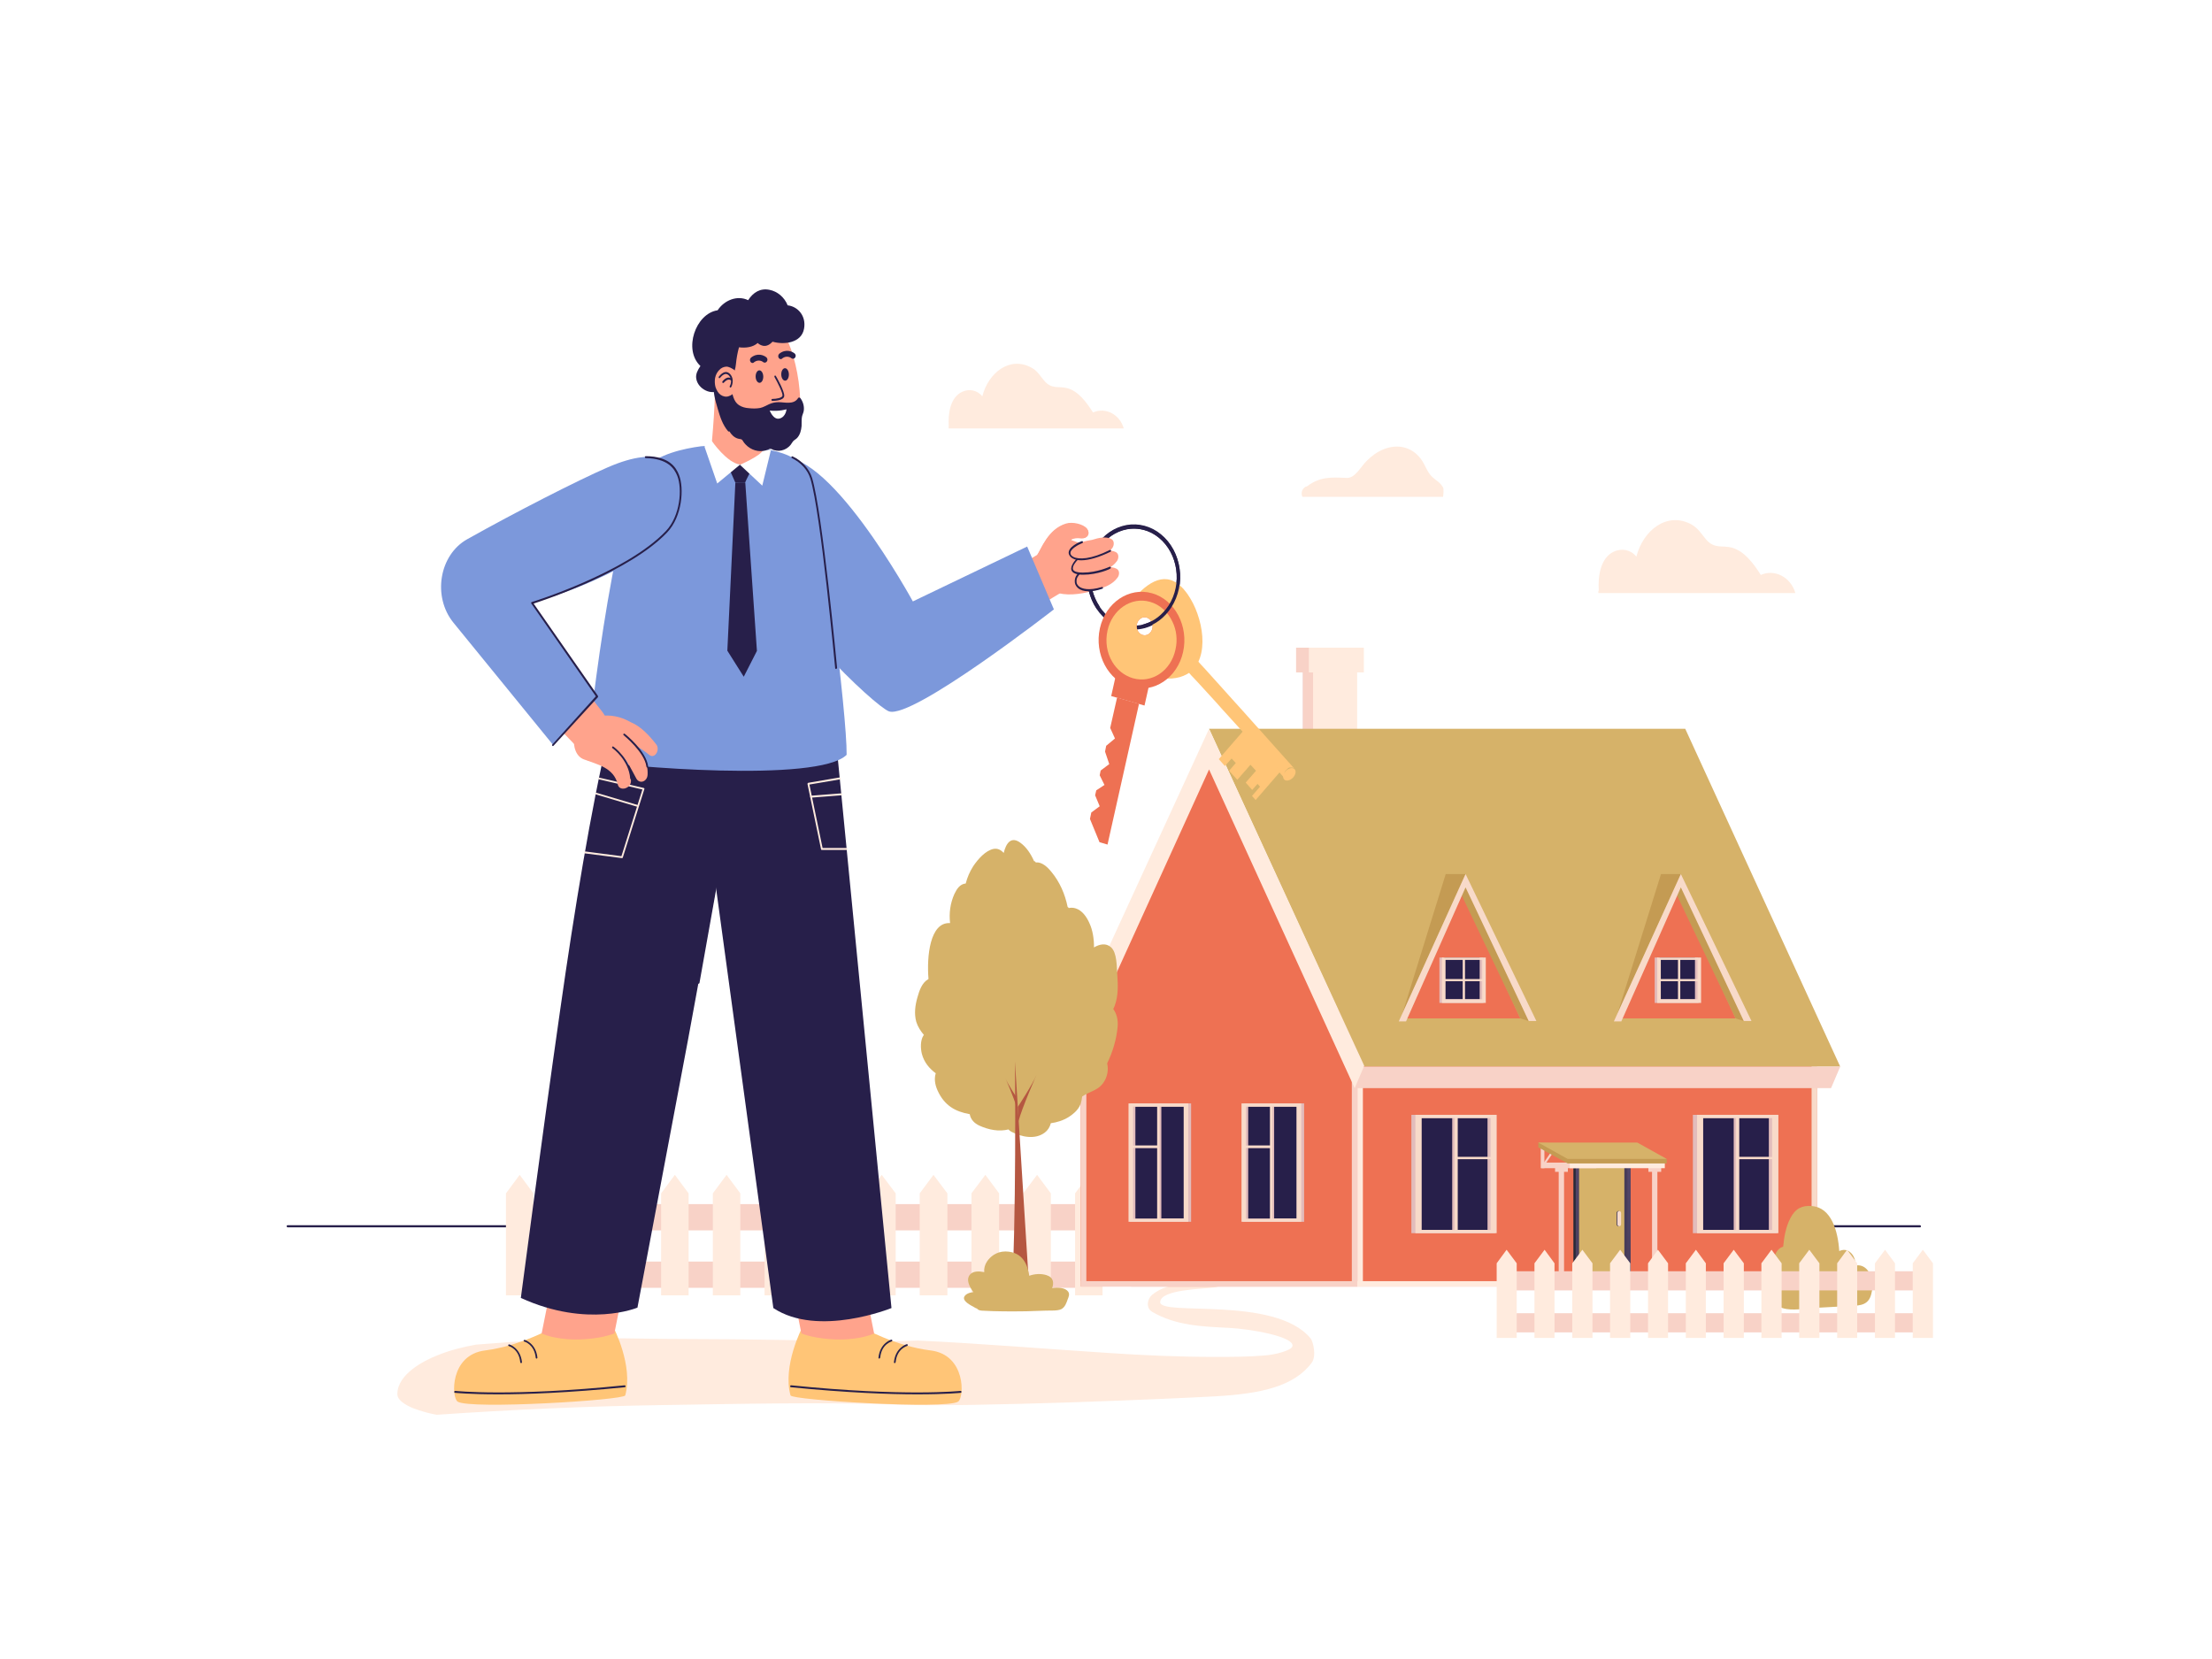 <?xml version="1.0" encoding="UTF-8"?>
<svg width="1200px" height="900px" viewBox="0 0 1200 900" version="1.1" xmlns="http://www.w3.org/2000/svg" xmlns:xlink="http://www.w3.org/1999/xlink">
    <title>realestate</title>
    <defs>
        <linearGradient x1="-0.097%" y1="49.902%" x2="99.878%" y2="49.902%" id="linearGradient-1">
            <stop stop-color="#272937" offset="0.363%"></stop>
            <stop stop-color="#483D5B" offset="100%"></stop>
        </linearGradient>
        <linearGradient x1="49.619%" y1="-0.45%" x2="50.401%" y2="100.256%" id="linearGradient-2">
            <stop stop-color="#54476B" offset="0%"></stop>
            <stop stop-color="#483D5B" offset="100%"></stop>
        </linearGradient>
        <linearGradient x1="-4.005%" y1="50.09%" x2="99.755%" y2="50.09%" id="linearGradient-3">
            <stop stop-color="#483D5B" offset="0%"></stop>
            <stop stop-color="#272937" offset="99.64%"></stop>
        </linearGradient>
        <linearGradient x1="49.148%" y1="44.583%" x2="49.936%" y2="50.062%" id="linearGradient-4">
            <stop stop-color="#F8D151" offset="0%"></stop>
            <stop stop-color="#F27B35" offset="100%"></stop>
        </linearGradient>
    </defs>
    <g id="Page-1" stroke="none" stroke-width="1" fill="none" fill-rule="evenodd">
        <g id="realestate" fill-rule="nonzero">
            <rect id="Rectangle" fill="#FFFFFF" x="0" y="0" width="1200" height="900"></rect>
            <g id="Group" transform="translate(155.513, 156.995)">
                <path d="M555.479,569.075 C536.221,545.729 473.477,557.285 473.891,549.348 C474.202,542.461 496.98,542.344 503.192,541.41 C509.094,540.593 508.266,537.208 502.261,538.141 C491.286,539.776 478.343,538.025 469.439,545.496 C466.851,547.713 466.022,552.499 469.439,554.601 C482.278,562.188 496.773,562.655 510.958,563.355 C522.968,563.939 546.782,568.141 545.643,573.278 C545.125,575.729 535.91,577.947 530.94,578.297 C521.933,579.114 512.718,579.114 503.71,579.114 C484.556,579.114 465.401,578.297 446.247,577.013 C411.665,574.795 377.187,571.877 342.502,570.243 C332.355,570.593 322.209,570.71 312.062,570.593 C280.794,570.243 249.629,569.426 218.361,569.426 C201.691,569.426 184.918,568.959 168.248,568.959 C153.132,569.426 138.119,570.126 123.003,570.943 C116.273,571.527 109.439,571.877 102.709,572.461 C95.565,573.745 88.525,575.496 81.691,578.297 C74.236,581.215 60.052,588.569 60.052,599.309 C60.052,601.293 61.605,603.044 63.779,604.445 C67.092,606.663 70.82,607.83 74.443,608.881 C76.721,609.581 78.999,610.048 81.381,610.515 C122.381,607.713 163.486,605.846 203.141,605.262 C242.485,604.678 292.286,603.511 331.631,605.029 C370.768,606.546 482.381,601.76 504.331,600.476 C528.041,599.075 546.368,595.34 556.1,582.266 C558.792,578.531 556.825,570.71 555.479,569.075 Z" id="Path" fill="#FFEBDE"></path>
                <path d="M886.074,508.842 L0.518,508.842 C0.311,508.842 0,508.608 0,508.258 C0,507.908 0.207,507.675 0.518,507.675 L886.074,507.675 C886.281,507.675 886.592,507.908 886.592,508.258 C886.592,508.608 886.385,508.842 886.074,508.842 Z" id="Path" fill="#271F4A"></path>
                <g transform="translate(118.965, 480.359)">
                    <rect id="Rectangle" fill="#F8D2C7" x="7.455" y="15.875" width="308.749" height="14.241"></rect>
                    <rect id="Rectangle" fill="#F8D2C7" x="7.455" y="47.043" width="308.749" height="14.241"></rect>
                    <g fill="#FFEBDE" id="Path">
                        <polygon points="323.658 65.37 308.749 65.37 308.749 10.039 316.204 0 323.658 10.039"></polygon>
                        <polygon points="295.6 65.37 280.587 65.37 280.587 10.039 288.145 0 295.6 10.039"></polygon>
                        <polygon points="267.541 65.37 252.528 65.37 252.528 10.039 260.086 0 267.541 10.039"></polygon>
                        <polygon points="239.482 65.37 224.469 65.37 224.469 10.039 231.924 0 239.482 10.039"></polygon>
                        <polygon points="211.424 65.37 196.411 65.37 196.411 10.039 203.865 0 211.424 10.039"></polygon>
                        <polygon points="183.261 65.37 168.352 65.37 168.352 10.039 175.807 0 183.261 10.039"></polygon>
                        <polygon points="155.203 65.37 140.293 65.37 140.293 10.039 147.748 0 155.203 10.039"></polygon>
                        <polygon points="127.144 65.37 112.235 65.37 112.235 10.039 119.689 0 127.144 10.039"></polygon>
                        <polygon points="99.085 65.37 84.176 65.37 84.176 10.039 91.631 0 99.085 10.039"></polygon>
                        <polygon points="71.027 65.37 56.117 65.37 56.117 10.039 63.572 0 71.027 10.039"></polygon>
                        <polygon points="42.968 65.37 28.059 65.37 28.059 10.039 35.513 0 42.968 10.039"></polygon>
                        <polygon points="14.909 65.37 0 65.37 0 10.039 7.455 0 14.909 10.039"></polygon>
                    </g>
                </g>
                <g transform="translate(417.774, 194.367)">
                    <g>
                        <g transform="translate(129.836, 0)" id="Rectangle">
                            <rect fill="#E2BCBB" x="3.727" y="0" width="23.917" height="54.981"></rect>
                            <rect fill="#F8D2C7" x="3.727" y="0" width="23.917" height="54.981"></rect>
                            <rect fill="#FFEBDE" x="9.215" y="0" width="23.917" height="54.981"></rect>
                            <rect fill="#F8D2C7" x="1.17708546e-13" y="0" width="29.819" height="13.424"></rect>
                            <rect fill="#FFEBDE" x="6.937" y="0" width="29.819" height="13.424"></rect>
                        </g>
                        <polygon id="Path" fill="#EE7153" points="40.38 346.576 412.39 346.576 412.39 230.778 331.941 54.981 108.093 230.778 40.38 237.198"></polygon>
                        <polygon id="Path" fill="#EE7153" points="13.046 346.576 163.072 346.576 163.072 230.778 82.623 54.981 13.046 218.638"></polygon>
                        <g transform="translate(13.046, 210.934)" id="Rectangle">
                            <rect fill="#FFEBDE" x="150.026" y="9.105" width="3.003" height="126.537"></rect>
                            <rect fill="#F8DAC9" x="396.445" y="9.105" width="3.003" height="126.537"></rect>
                            <rect fill="#F8D2C7" x="147.023" y="9.105" width="3.003" height="126.537"></rect>
                            <rect fill="#F8D2C7" x="0" y="1.32708371e-13" width="3.003" height="135.642"></rect>
                            <rect fill="#FFEBDE" x="150.026" y="132.724" width="249.318" height="2.918"></rect>
                            <rect fill="#F8D2C7" x="0" y="132.724" width="147.127" height="2.918"></rect>
                        </g>
                        <polygon id="Path" fill="#D6B269" points="82.623 44.008 340.949 44.008 425.022 227.276 166.695 227.276"></polygon>
                        <polygon id="Path" fill="#F8D2C7" points="161.622 238.949 420.052 238.949 425.022 227.276 161.622 227.276"></polygon>
                        <polygon id="Path" fill="#FFEBDE" points="0 223.891 82.623 44.008 166.799 226.809 161.622 238.949 82.623 66.07 5.902 234.747 5.902 234.747 5.902 234.747 5.902 234.747 5.902 234.747"></polygon>
                        <g transform="translate(185.539, 122.802)">
                            <g id="Path">
                                <polygon fill="#EE7153" points="3.313 78.327 33.857 8.988 65.953 78.327"></polygon>
                                <polygon fill="#C49B53" points="65.953 78.327 33.857 10.973 3.313 77.393 3.313 77.276 36.238 3.619 70.509 79.728"></polygon>
                                <polygon fill="#C49B53" points="36.238 6.63541854e-14 25.47 6.63541854e-14 1.864 76.109"></polygon>
                                <polygon fill="#F8DAC9" points="74.651 79.728 36.238 6.63541854e-14 -1.17708546e-13 79.961 3.934 79.961 36.238 7.237 70.509 79.728"></polygon>
                            </g>
                            <g transform="translate(22.053, 45.292)">
                                <rect id="Rectangle" fill="#271F4A" x="2.692" y="0" width="21.225" height="23.23"></rect>
                                <polygon id="Path" fill="#E2BCBB" points="21.846 0 21.846 22.646 2.071 22.646 2.071 0 0 0 0 24.63 23.917 24.63 23.917 0"></polygon>
                                <path d="M1.346,0 L1.346,24.63 L25.16,24.63 L25.16,0 L1.346,0 Z M12.632,22.646 L3.313,22.646 L3.313,12.84 L12.632,12.84 L12.632,22.646 Z M12.632,11.673 L3.313,11.673 L3.313,1.284 L12.632,1.284 L12.632,11.673 Z M23.192,22.646 L13.874,22.646 L13.874,12.84 L23.192,12.84 L23.192,22.646 Z M23.192,11.673 L13.874,11.673 L13.874,1.284 L23.192,1.284 L23.192,11.673 Z" id="Shape" fill="#F8DAC9"></path>
                            </g>
                        </g>
                        <g transform="translate(302.226, 122.802)">
                            <g id="Path">
                                <polygon fill="#EE7153" points="3.417 78.327 33.96 8.988 66.057 78.327"></polygon>
                                <polygon fill="#C49B53" points="66.057 78.327 33.96 10.973 3.417 77.393 3.417 77.276 36.342 3.619 70.509 79.728"></polygon>
                                <polygon fill="#C49B53" points="36.342 6.63541854e-14 25.574 6.63541854e-14 1.864 76.109"></polygon>
                                <polygon fill="#F8DAC9" points="74.651 79.728 36.342 6.63541854e-14 -1.17708546e-13 79.961 4.038 79.961 36.342 7.237 70.509 79.728"></polygon>
                            </g>
                            <g transform="translate(22.157, 45.292)">
                                <rect id="Rectangle" fill="#271F4A" x="2.692" y="0" width="21.225" height="23.23"></rect>
                                <polygon id="Path" fill="#E2BCBB" points="21.846 0 21.846 22.646 1.967 22.646 1.967 0 0 0 0 24.63 23.814 24.63 23.814 0"></polygon>
                                <path d="M1.346,0 L1.346,24.63 L25.16,24.63 L25.16,0 L1.346,0 Z M12.632,22.646 L3.313,22.646 L3.313,12.84 L12.632,12.84 L12.632,22.646 Z M12.632,11.673 L3.313,11.673 L3.313,1.284 L12.632,1.284 L12.632,11.673 Z M23.192,22.646 L13.874,22.646 L13.874,12.84 L23.192,12.84 L23.192,22.646 Z M23.192,11.673 L13.874,11.673 L13.874,1.284 L23.192,1.284 L23.192,11.673 Z" id="Shape" fill="#F8DAC9"></path>
                            </g>
                        </g>
                    </g>
                    <g transform="translate(192.373, 253.424)">
                        <rect id="Rectangle" fill="#271F4A" x="3.417" y="0.817" width="41.415" height="62.918"></rect>
                        <path d="M0,0 L0,64.202 L45.453,64.202 L44.625,0 L0,0 Z M22.157,22.879 L22.157,24.047 L22.157,62.451 L3.417,62.451 L3.417,1.751 L22.157,1.751 L22.157,22.879 Z M41.311,62.451 L23.917,62.451 L23.917,24.047 L41.311,24.047 L41.311,62.451 Z M41.311,22.879 L23.917,22.879 L23.917,1.751 L41.311,1.751 L41.311,22.879 Z" id="Shape" fill="#E2BCBB"></path>
                        <path d="M2.174,0 L2.174,64.202 L46.281,64.202 L46.281,0 L2.174,0 Z M23.399,22.879 L23.399,24.047 L23.399,62.451 L5.591,62.451 L5.591,1.751 L23.399,1.751 L23.399,22.879 Z M42.968,62.451 L25.16,62.451 L25.16,24.047 L42.968,24.047 L42.968,62.451 Z M42.968,22.879 L25.16,22.879 L25.16,1.751 L42.968,1.751 L42.968,22.879 Z" id="Shape" fill="#F8DAC9"></path>
                    </g>
                    <g transform="translate(345.091, 253.424)">
                        <rect id="Rectangle" fill="#271F4A" x="3.417" y="0.817" width="41.415" height="62.918"></rect>
                        <path d="M0,0 L0,64.202 L45.557,64.202 L44.728,0 L0,0 Z M22.157,22.879 L22.157,24.047 L22.157,62.451 L3.417,62.451 L3.417,1.751 L22.157,1.751 L22.157,22.879 Z M41.311,62.451 L23.814,62.451 L23.814,24.047 L41.208,24.047 L41.208,62.451 L41.311,62.451 Z M41.311,22.879 L23.814,22.879 L23.814,1.751 L41.208,1.751 L41.208,22.879 L41.311,22.879 Z" id="Shape" fill="#E2BCBB"></path>
                        <path d="M2.278,0 L2.278,64.202 L46.385,64.202 L46.385,0 L2.278,0 Z M23.399,22.879 L23.399,24.047 L23.399,62.451 L5.591,62.451 L5.591,1.751 L23.399,1.751 L23.399,22.879 Z M42.968,62.451 L25.16,62.451 L25.16,24.047 L42.968,24.047 L42.968,62.451 Z M42.968,22.879 L25.16,22.879 L25.16,1.751 L42.968,1.751 L42.968,22.879 Z" id="Shape" fill="#F8DAC9"></path>
                    </g>
                    <g transform="translate(261.225, 268.482)">
                        <g transform="translate(8.387, 6.304)">
                            <g transform="translate(10.664, 0)">
                                <g>
                                    <polygon id="Path" fill="url(#linearGradient-1)" points="0 1.32708371e-13 0 22.062 0 24.397 0 44.125 0 46.459 0 68.755 29.819 68.755 29.819 46.459 29.819 44.125 29.819 24.397 29.819 22.062 29.819 1.32708371e-13"></polygon>
                                    <rect id="Rectangle" fill="#D6B269" x="2.899" y="2.101" width="24.745" height="64.319"></rect>
                                </g>
                                <path d="M1.242,1.32708371e-13 L1.242,22.062 L1.242,24.397 L1.242,44.125 L1.242,46.459 L1.242,68.755 L31.061,68.755 L31.061,46.459 L31.061,44.125 L31.061,24.397 L31.061,22.062 L31.061,1.32708371e-13 L1.242,1.32708371e-13 Z M3.003,2.101 L29.301,2.101 L29.301,22.763 L29.301,24.864 L29.301,43.424 L29.301,45.525 L29.301,66.42 L3.003,66.42 L3.003,45.525 L3.003,43.424 L3.003,24.864 L3.003,22.763 L3.003,2.101 Z" id="Shape" fill="url(#linearGradient-2)"></path>
                                <path d="M24.435,39.105 L24.435,39.105 C23.814,39.105 23.399,38.521 23.399,37.938 L23.399,31.984 C23.399,31.284 23.917,30.817 24.435,30.817 L24.435,30.817 C25.056,30.817 25.47,31.401 25.47,31.984 L25.47,37.938 C25.47,38.638 24.953,39.105 24.435,39.105 Z" id="Path" fill="url(#linearGradient-3)"></path>
                                <path d="M24.849,39.105 L24.849,39.105 C24.228,39.105 23.814,38.521 23.814,37.938 L23.814,31.984 C23.814,31.284 24.331,30.817 24.849,30.817 L24.849,30.817 C25.47,30.817 25.884,31.401 25.884,31.984 L25.884,37.938 C25.884,38.638 25.367,39.105 24.849,39.105 Z" id="Path" fill="#F8DAC9"></path>
                            </g>
                            <rect id="Rectangle" fill="#F8D2C7" x="0" y="66.42" width="14.806" height="5.253"></rect>
                            <rect id="Rectangle" fill="#FFEBDE" x="14.495" y="66.42" width="31.786" height="5.253"></rect>
                        </g>
                        <g>
                            <g transform="translate(9.111, 13.307)" fill="#F8D2C7" id="Rectangle">
                                <rect x="1.967" y="0" width="2.899" height="64.786"></rect>
                                <rect x="0" y="0" width="6.937" height="2.568"></rect>
                            </g>
                            <g transform="translate(59.741, 13.307)" fill="#F8D2C7" id="Rectangle">
                                <rect x="1.967" y="0" width="2.899" height="64.786"></rect>
                                <rect x="0" y="0" width="6.937" height="2.568"></rect>
                            </g>
                            <rect id="Rectangle" fill="#F8D2C7" x="1.76" y="10.856" width="29.715" height="3.035"></rect>
                            <rect id="Rectangle" fill="#FFEBDE" x="17.084" y="10.856" width="51.562" height="3.035"></rect>
                            <rect id="Rectangle" fill="#F8D2C7" x="1.346" y="2.802" width="1.967" height="11.089"></rect>
                            <polygon id="Path" fill="#F8D2C7" points="3.106 12.724 1.76 12.724 8.49 2.802 9.836 2.802"></polygon>
                            <g id="Path">
                                <polygon fill="#C49B53" points="69.681 11.323 15.945 11.323 0 2.568 0 0 53.736 2.568 69.681 8.872"></polygon>
                                <polygon fill="#D6B269" points="69.681 8.872 15.945 8.872 0 0 53.736 0"></polygon>
                            </g>
                        </g>
                    </g>
                    <g transform="translate(100.224, 247.237)">
                        <rect id="Rectangle" fill="#271F4A" x="1.035" y="0.817" width="30.44" height="62.918"></rect>
                        <path d="M1.242,0 L0.621,64.202 L33.96,64.202 L33.96,0 L1.242,0 Z M17.705,1.751 L31.475,1.751 L31.475,62.451 L17.705,62.451 L17.705,24.047 L17.705,22.879 L17.705,1.751 Z M3.624,24.163 L16.462,24.163 L16.462,62.568 L3.624,62.568 L3.624,24.163 Z M3.624,1.751 L16.462,1.751 L16.462,22.879 L3.624,22.879 L3.624,1.751 Z" id="Shape" fill="#E2BCBB"></path>
                        <path d="M0,0 L0,64.202 L32.407,64.202 L32.407,0 L0,0 Z M16.773,1.751 L29.819,1.751 L29.819,62.451 L16.773,62.451 L16.773,24.047 L16.773,22.879 L16.773,1.751 Z M2.381,24.163 L15.427,24.163 L15.427,62.568 L2.381,62.568 L2.381,24.163 Z M2.381,1.751 L15.427,1.751 L15.427,22.879 L2.381,22.879 L2.381,1.751 Z" id="Shape" fill="#F8DAC9"></path>
                    </g>
                    <g transform="translate(38.93, 247.237)">
                        <rect id="Rectangle" fill="#271F4A" x="1.139" y="0.817" width="30.44" height="62.918"></rect>
                        <path d="M1.242,0 L0.621,64.202 L33.96,64.202 L33.96,0 L1.242,0 Z M17.808,1.751 L31.579,1.751 L31.579,62.451 L17.808,62.451 L17.808,24.047 L17.808,22.879 L17.808,1.751 Z M3.727,24.163 L16.566,24.163 L16.566,62.568 L3.727,62.568 L3.727,24.163 Z M3.727,1.751 L16.566,1.751 L16.566,22.879 L3.727,22.879 L3.727,1.751 Z" id="Shape" fill="#E2BCBB"></path>
                        <path d="M0,0 L0,64.202 L32.407,64.202 L32.407,0 L0,0 Z M16.877,1.751 L29.922,1.751 L29.922,62.451 L16.877,62.451 L16.877,24.047 L16.877,22.879 L16.877,1.751 Z M2.485,24.163 L15.531,24.163 L15.531,62.568 L2.485,62.568 L2.485,24.163 Z M2.485,1.751 L15.531,1.751 L15.531,22.879 L2.485,22.879 L2.485,1.751 Z" id="Shape" fill="#F8DAC9"></path>
                    </g>
                </g>
                <path d="M857.808,532.305 C855.945,529.854 853.563,529.153 851.182,529.503 C851.079,526.585 850.25,523.9 847.972,522.149 C846.212,520.748 844.142,520.865 842.278,521.682 C841.553,510.71 837.929,498.103 827.472,497.285 C822.192,496.819 818.464,498.569 815.772,503.822 C813.287,508.608 812.355,513.978 811.838,519.348 C810.078,519.815 808.628,521.099 807.593,523.433 C806.557,525.885 806.247,528.686 806.35,531.371 C802.519,532.305 801.898,537.675 803.037,541.527 C804.383,546.196 807.075,551.215 811.424,552.616 C816.911,554.367 823.952,552.733 829.543,552.499 C836.066,552.149 842.588,551.799 849.008,551.449 C853.77,551.215 858.223,550.982 859.672,544.912 C860.811,540.826 860.293,535.457 857.808,532.305 Z" id="Path" fill="#D6B269"></path>
                <g transform="translate(656.428, 520.982)">
                    <rect id="Rectangle" fill="#F8D2C7" x="5.384" y="11.673" width="225.712" height="10.389"></rect>
                    <rect id="Rectangle" fill="#F8D2C7" x="5.384" y="34.436" width="225.712" height="10.389"></rect>
                    <g fill="#FFEBDE" id="Path">
                        <polygon points="236.687 47.86 225.712 47.86 225.712 7.354 231.199 0 236.687 7.354"></polygon>
                        <polygon points="216.083 47.86 205.211 47.86 205.211 7.354 210.699 0 216.083 7.354"></polygon>
                        <polygon points="195.582 47.86 184.711 47.86 184.711 7.354 190.095 0 195.582 7.354"></polygon>
                        <polygon points="175.082 47.86 164.107 47.86 164.107 7.354 169.594 0 175.082 7.354"></polygon>
                        <polygon points="154.582 47.86 143.607 47.86 143.607 7.354 149.094 0 154.582 7.354"></polygon>
                        <polygon points="134.081 47.86 123.106 47.86 123.106 7.354 128.594 0 134.081 7.354"></polygon>
                        <polygon points="113.477 47.86 102.606 47.86 102.606 7.354 108.093 0 113.477 7.354"></polygon>
                        <polygon points="92.977 47.86 82.105 47.86 82.105 7.354 87.489 0 92.977 7.354"></polygon>
                        <polygon points="72.476 47.86 61.501 47.86 61.501 7.354 66.989 0 72.476 7.354"></polygon>
                        <polygon points="51.976 47.86 41.001 47.86 41.001 7.354 46.488 0 51.976 7.354"></polygon>
                        <polygon points="31.372 47.86 20.5 47.86 20.5 7.354 25.988 0 31.372 7.354"></polygon>
                        <polygon points="10.871 47.86 0 47.86 0 7.354 5.384 0 10.871 7.354"></polygon>
                    </g>
                </g>
                <g transform="translate(83.767, 0)">
                    <g transform="translate(323.239, 126.994)" fill="#FFA38C" id="Path">
                        <path d="M31.579,10.408 C29.819,10.758 28.059,10.992 26.506,10.992 C23.917,11.108 18.533,9.007 18.533,8.891 C20.086,7.723 22.468,7.957 24.228,8.073 C27.437,8.307 29.198,5.389 27.127,3.054 C25.056,0.603 19.258,-0.681 15.841,0.369 C6.005,3.287 2.381,14.027 0,17.645 C1.553,22.898 8.594,35.272 11.907,37.84 C18.016,39.357 25.988,38.073 34.064,35.505 C34.167,27.101 32.821,18.463 31.579,10.408 Z"></path>
                    </g>
                    <polygon id="Path" fill="#FFA38C" points="325.102 143.005 310.504 151.643 321.272 173.589 338.873 162.966"></polygon>
                    <path d="M170.832,138.569 C163.066,103.667 175.698,93.978 181.185,91.877 C208.312,81.838 255.939,169.27 255.939,169.27 L317.958,139.503 L332.454,173.589 C332.454,173.589 255.732,233.355 242.997,228.92 C235.853,226.468 178.597,173.472 170.832,138.569 Z" id="Path" fill="#7C98DB"></path>
                    <g transform="translate(7.066, 230.52)" id="Path">
                        <g transform="translate(179.4, 290.812)">
                            <path d="M9.422,41.907 C9.422,41.907 -1.346,62.568 3.106,78.677 C3.831,81.245 87.179,86.381 94.012,82.062 C97.429,79.961 98.361,56.615 79.103,54.28 C59.845,51.946 42.243,41.907 42.243,41.907 L9.422,41.907 Z" fill="#FFC577"></path>
                            <path d="M9.008,45.058 C9.008,45.058 16.566,48.327 29.922,48.327 C42.036,48.327 48.456,45.058 48.456,45.058 L39.448,1.32708371e-13 L0,1.32708371e-13 L9.008,45.058 Z" fill="#FFA38C"></path>
                            <path d="M71.959,78.093 C56.739,78.093 33.96,77.276 3.313,74.241 C3.106,74.241 2.899,74.008 2.899,73.658 C2.899,73.424 3.106,73.191 3.417,73.191 C65.436,79.494 95.047,76.226 95.358,76.226 C95.565,76.226 95.876,76.459 95.876,76.693 C95.876,76.926 95.669,77.276 95.462,77.276 C95.255,77.276 87.593,78.093 71.959,78.093 Z" fill="#271F4A"></path>
                            <path d="M51.251,58.716 C51.251,58.716 51.251,58.716 51.251,58.716 C50.94,58.716 50.733,58.366 50.837,58.132 C51.665,50.195 57.67,48.444 57.774,48.444 C57.981,48.327 58.292,48.56 58.292,48.794 C58.395,49.027 58.188,49.377 57.981,49.377 C57.774,49.494 52.494,50.895 51.769,58.132 C51.665,58.482 51.458,58.716 51.251,58.716 Z" fill="#271F4A"></path>
                            <path d="M59.638,61.167 C59.638,61.167 59.638,61.167 59.638,61.167 C59.327,61.167 59.12,60.817 59.223,60.584 C60.052,52.646 66.057,50.895 66.16,50.895 C66.368,50.778 66.678,51.012 66.678,51.245 C66.782,51.479 66.575,51.829 66.368,51.829 C66.16,51.946 60.88,53.346 60.155,60.584 C60.052,60.934 59.845,61.167 59.638,61.167 Z" fill="#271F4A"></path>
                        </g>
                        <g transform="translate(0, 290.812)">
                            <path d="M86.527,41.907 C86.527,41.907 97.295,62.568 92.843,78.677 C92.118,81.245 8.77,86.381 1.937,82.062 C-1.48,79.961 -2.412,56.615 16.846,54.28 C36,51.829 53.602,41.907 53.602,41.907 L86.527,41.907 Z" fill="#FFC577"></path>
                            <path d="M86.941,45.058 C86.941,45.058 79.383,48.327 66.026,48.327 C53.912,48.327 47.493,45.058 47.493,45.058 L56.501,1.32708371e-13 L95.949,1.32708371e-13 L86.941,45.058 Z" fill="#FFA38C"></path>
                            <path d="M23.99,78.093 C8.356,78.093 0.694,77.276 0.487,77.276 C0.28,77.276 0.073,77.043 0.073,76.693 C0.073,76.459 0.384,76.226 0.591,76.226 C0.901,76.226 30.513,79.494 92.532,73.191 C92.739,73.191 93.05,73.424 93.05,73.658 C93.05,73.891 92.843,74.241 92.635,74.241 C61.988,77.276 39.21,78.093 23.99,78.093 Z" fill="#271F4A"></path>
                            <path d="M44.698,58.716 C44.49,58.716 44.283,58.482 44.283,58.249 C43.559,51.012 38.278,49.494 38.071,49.494 C37.864,49.377 37.657,49.144 37.761,48.911 C37.864,48.677 38.071,48.444 38.278,48.56 C38.382,48.56 44.387,50.311 45.215,58.249 C45.215,58.366 45.008,58.716 44.698,58.716 C44.698,58.716 44.698,58.716 44.698,58.716 Z" fill="#271F4A"></path>
                            <path d="M36.311,61.167 C36.104,61.167 35.897,60.934 35.897,60.7 C35.172,53.463 29.892,51.946 29.685,51.946 C29.478,51.829 29.27,51.595 29.374,51.362 C29.478,51.128 29.685,50.895 29.892,51.012 C29.995,51.012 36,52.763 36.829,60.7 C36.829,60.934 36.622,61.167 36.311,61.167 C36.311,61.167 36.311,61.167 36.311,61.167 Z" fill="#271F4A"></path>
                        </g>
                        <path d="M206.527,7.272 L237.277,322.096 C237.277,322.096 197.519,338.205 173.188,322.096 L131.462,16.26 L206.527,7.272 Z" fill="#271F4A"></path>
                        <path d="M158.692,3.303 L126.906,176.532 L99.469,321.863 C99.469,321.863 72.549,333.186 36.207,316.61 C36.207,316.61 46.768,235.832 57.64,159.723 C65.198,106.61 74.413,50.346 83.524,12.174 C88.494,-8.37 158.692,3.303 158.692,3.303 Z" fill="#271F4A"></path>
                        <path d="M132.601,146.182 C132.601,146.182 132.497,146.182 132.601,146.182 C132.29,146.065 132.083,145.832 132.187,145.598 L147.407,60.151 C147.407,59.918 147.717,59.684 147.924,59.684 C148.132,59.684 148.339,60.034 148.339,60.268 L133.119,145.715 C133.015,146.065 132.808,146.182 132.601,146.182 Z" fill="#271F4A"></path>
                        <g transform="translate(70.582, 34.237)" fill="#FFEBDE">
                            <path d="M142.364,39.339 L128.904,39.339 C128.697,39.339 128.49,39.222 128.49,38.988 L121.139,3.619 C121.139,3.502 121.139,3.268 121.242,3.152 C121.346,3.035 121.45,2.918 121.553,2.918 L138.637,6.63541854e-14 C138.844,6.63541854e-14 139.154,0.117 139.154,0.467 C139.154,0.7 139.051,1.051 138.74,1.051 L122.174,3.852 L129.318,38.288 L142.364,38.288 C142.571,38.288 142.778,38.521 142.778,38.872 C142.778,39.222 142.571,39.339 142.364,39.339 Z"></path>
                            <path d="M123.003,10.973 C122.796,10.973 122.588,10.739 122.588,10.506 C122.588,10.272 122.796,9.922 123.003,9.922 L139.465,8.638 C139.672,8.638 139.983,8.872 139.983,9.105 C139.983,9.339 139.776,9.689 139.569,9.689 L123.003,10.973 C123.003,10.973 123.003,10.973 123.003,10.973 Z"></path>
                            <path d="M20.5,43.774 C20.5,43.774 20.397,43.774 20.5,43.774 L0.414,41.206 C0.207,41.206 0,40.856 0,40.623 C0,40.389 0.311,40.156 0.518,40.156 L20.19,42.724 L31.579,6.537 L7.972,1.051 C7.765,1.051 7.558,0.7 7.662,0.467 C7.765,0.233 7.972,1.32713285e-13 8.179,0.117 L32.304,5.72 C32.407,5.72 32.511,5.837 32.614,5.953 C32.718,6.07 32.718,6.187 32.614,6.42 L20.915,43.541 C20.811,43.658 20.708,43.774 20.5,43.774 Z"></path>
                            <path d="M29.198,15.992 C29.198,15.992 29.094,15.992 29.094,15.992 L6.316,9.222 C6.109,9.105 5.902,8.872 6.005,8.638 C6.109,8.405 6.316,8.171 6.523,8.288 L29.301,15.058 C29.508,15.175 29.715,15.409 29.612,15.642 C29.612,15.875 29.405,15.992 29.198,15.992 Z"></path>
                        </g>
                    </g>
                    <path d="M200.754,102.499 C197.855,93.044 187.087,88.842 178.907,87.208 C166.794,84.64 150.02,84.289 141.013,85.106 C132.005,86.274 117.303,89.426 110.366,97.247 C93.696,116.274 77.855,255.068 79.615,255.418 C98.976,258.92 204.585,267.791 220.012,252.499 C220.322,231.138 206.552,121.527 200.754,102.499 Z" id="Path" fill="#7C98DB"></path>
                    <path d="M214.214,205.924 C214.007,205.924 213.8,205.69 213.8,205.457 C213.696,204.64 206.034,121.41 200.34,102.616 C198.89,97.947 195.163,93.861 190.297,91.527 C190.09,91.41 189.986,91.06 190.09,90.826 C190.193,90.593 190.504,90.476 190.711,90.593 C195.784,92.927 199.719,97.363 201.272,102.266 C206.966,121.177 214.731,204.523 214.835,205.34 C214.731,205.69 214.524,205.924 214.214,205.924 C214.317,205.924 214.317,205.924 214.214,205.924 Z" id="Path" fill="#271F4A"></path>
                    <g transform="translate(0, 90.476)" id="Path">
                        <path d="M89.865,166.693 C91.936,152.218 91.936,144.397 87.277,138.444 C82.514,132.257 64.602,109.728 64.602,109.728 L48.864,131.907 L72.678,156.654 L89.865,166.693 Z" fill="#FFA38C"></path>
                        <path d="M90.383,6.07 C120.202,-6.887 127.242,5.253 127.967,12.84 C128.588,19.728 127.76,34.086 122.272,40.856 C102.083,65.603 49.382,79.494 49.382,79.494 L84.688,130.156 L60.771,156.654 L6.725,90.35 C-4.768,76.226 -1.041,53.58 14.179,45.058 C40.374,30.35 74.231,13.074 90.383,6.07 Z" fill="#7C98DB"></path>
                        <path d="M60.668,157.237 C60.564,157.237 60.461,157.237 60.357,157.121 C60.15,156.887 60.15,156.537 60.357,156.42 L83.964,130.272 L48.968,79.961 C48.864,79.844 48.864,79.611 48.864,79.494 C48.864,79.377 49.071,79.144 49.175,79.144 C49.693,79.027 100.426,63.268 121.962,40.623 C129.831,32.335 130.866,17.626 128.174,10.739 C126.517,6.654 122.997,1.284 110.987,1.051 C110.78,1.051 110.573,0.817 110.573,0.467 C110.573,0.117 110.78,0 111.09,0 C123.722,0.117 127.449,5.953 129.106,10.272 C131.901,17.393 130.866,32.685 122.687,41.323 C102.393,62.685 56.319,77.977 50.21,79.961 L85.102,130.039 C85.206,130.272 85.206,130.506 85.102,130.739 L60.978,157.121 C60.875,157.237 60.771,157.237 60.668,157.237 Z" fill="#271F4A"></path>
                        <path d="M116.681,156.304 C112.851,151.401 108.295,146.498 102.807,144.28 C97.631,141.245 91.729,140.078 85.827,141.012 C80.961,141.829 74.024,144.163 72.574,150.35 C71.125,156.537 72.782,162.724 77.441,164.475 C84.792,167.276 93.696,168.911 95.87,178.132 C96.802,182.101 103.014,180.35 103.014,176.265 C103.014,170.428 100.53,166.342 97.838,162.023 C101.254,165.409 103.532,170.545 105.914,174.864 C107.674,178.016 111.712,176.615 112.022,172.996 C112.436,166.693 109.537,161.556 105.603,157.121 C108.088,158.405 110.469,160.039 112.747,161.907 C115.853,164.708 119.063,159.222 116.681,156.304 Z" fill="#FFA38C"></path>
                        <path d="M103.014,175.331 C102.807,175.331 102.6,175.097 102.6,174.864 C101.876,164.825 93.075,158.405 92.971,158.405 C92.764,158.288 92.661,157.938 92.868,157.704 C92.971,157.471 93.282,157.354 93.489,157.588 C93.903,157.821 102.807,164.358 103.532,174.864 C103.532,174.981 103.325,175.214 103.014,175.331 C103.118,175.331 103.014,175.331 103.014,175.331 Z" fill="#271F4A"></path>
                        <path d="M111.815,168.911 C111.608,168.911 111.401,168.677 111.401,168.444 C110.469,160.623 99.184,151.518 99.08,151.401 C98.873,151.284 98.769,150.934 98.976,150.7 C99.08,150.467 99.391,150.467 99.598,150.584 C100.115,150.934 111.401,160.039 112.333,168.327 C112.333,168.677 112.126,168.911 111.815,168.911 C111.815,168.911 111.815,168.911 111.815,168.911 Z" fill="#271F4A"></path>
                    </g>
                    <g transform="translate(136.26, 0)">
                        <path d="M19.041,95.029 L33.536,95.029 C33.536,95.029 28.566,104.601 28.67,104.834 C28.773,105.068 23.389,104.834 23.389,104.834 L19.041,95.029 Z" id="Path" fill="#271F4A"></path>
                        <polygon id="Path" fill="#271F4A" points="23.389 104.834 19.041 196.001 27.945 210.126 35.089 196.118 28.773 104.834"></polygon>
                        <path d="M51.034,26.624 C57.971,38.998 65.943,83.122 45.339,85.223 C24.735,87.324 17.902,69.581 13.657,59.776 C9.412,49.97 1.129,22.422 18.73,16.468 C36.228,10.282 46.582,18.569 51.034,26.624 Z" id="Path" fill="#FFA38C"></path>
                        <path d="M12.207,41.566 C13.242,57.441 10.447,84.756 10.447,84.756 C10.447,84.756 24.528,104.484 38.402,89.426 L40.059,68.064 L12.207,41.566 Z" id="Path" fill="#FFA38C"></path>
                        <ellipse id="Oval" fill="#271F4A" transform="translate(50.353, 46.137) rotate(178.888) translate(-50.353, -46.137) " cx="50.353" cy="46.137" rx="2.071" ry="3.385"></ellipse>
                        <ellipse id="Oval" fill="#271F4A" transform="translate(36.458, 47.297) rotate(178.902) translate(-36.458, -47.297) " cx="36.458" cy="47.297" rx="2.071" ry="3.385"></ellipse>
                        <path d="M43.475,60.476 C43.165,60.476 42.958,60.243 42.958,59.892 C42.958,59.659 43.165,59.426 43.475,59.426 L43.475,59.426 C43.475,59.426 43.475,59.426 43.475,59.426 C45.65,59.426 48.756,58.842 48.963,57.675 C49.17,56.157 46.374,50.671 44.614,47.519 C44.511,47.285 44.511,46.935 44.718,46.819 C44.925,46.702 45.236,46.702 45.339,46.935 C45.857,47.752 50.205,55.457 49.895,57.908 C49.584,60.359 44.614,60.476 43.475,60.476 Z" id="Path" fill="#271F4A"></path>
                        <path d="M32.707,39.931 C32.293,39.931 31.879,39.698 31.569,39.231 C31.154,38.531 31.258,37.597 31.879,37.013 C35.399,34.212 38.92,35.729 40.266,36.896 C40.887,37.48 40.99,38.414 40.473,39.114 C39.955,39.815 39.127,39.931 38.506,39.464 C38.299,39.231 36.021,37.597 33.432,39.581 C33.329,39.815 33.018,39.931 32.707,39.931 Z" id="Path" fill="#271F4A"></path>
                        <path d="M48.031,37.83 C47.617,37.83 47.203,37.597 46.892,37.13 C46.478,36.429 46.582,35.496 47.203,34.912 C50.723,32.11 54.243,33.628 55.589,34.795 C56.211,35.379 56.314,36.313 55.796,37.013 C55.279,37.713 54.45,37.83 53.829,37.363 C53.622,37.13 51.344,35.496 48.756,37.48 C48.652,37.713 48.342,37.83 48.031,37.83 Z" id="Path" fill="#271F4A"></path>
                        <path d="M37.988,106.468 L25.874,95.145 C25.874,95.145 37.47,90.243 38.609,86.857 L42.647,87.324 L37.988,106.468 Z" id="Path" fill="#FFFFFF"></path>
                        <path d="M4.442,41.566 C3.096,43.55 1.75,45.885 2.164,48.336 C2.578,51.254 4.752,53.589 7.134,54.756 C12.621,57.558 17.902,53.822 21.318,49.036 C21.836,48.336 21.94,47.752 21.836,47.052 C22.768,44.951 23.493,42.966 23.7,40.515 C24.01,37.363 24.528,34.445 25.356,31.41 C28.98,31.877 32.915,31.41 35.503,29.075 C36.331,29.892 37.367,30.359 38.402,30.593 C40.473,30.943 42.129,29.892 43.579,28.375 C49.688,30.126 59.317,29.192 60.663,21.254 C61.905,14.25 57.142,9.231 51.758,8.647 C49.998,4.212 46.167,1.06 41.922,0.243 C36.953,-0.808 33.018,1.643 30.326,5.846 C24.528,3.044 17.487,5.729 13.76,11.332 C1.75,13.083 -4.98,32.811 4.442,41.566 Z" id="Path" fill="#271F4A"></path>
                        <path d="M13.864,64.912 C15.106,69.231 16.556,73.55 19.351,76.819 C19.558,77.169 19.869,77.169 20.179,77.052 C21.215,78.803 22.768,80.32 24.632,80.904 C25.253,81.138 25.77,81.138 26.392,81.254 C27.22,81.488 27.324,82.071 27.841,82.772 C28.462,83.706 29.291,84.523 30.119,85.223 C33.329,87.791 37.574,88.492 41.301,86.857 C41.922,86.507 42.336,86.391 43.061,86.624 C43.475,86.857 43.89,87.091 44.407,87.208 C45.339,87.441 46.167,87.558 47.099,87.558 C48.963,87.441 50.827,86.741 52.276,85.457 C53.104,84.756 53.829,83.822 54.347,82.889 C54.968,81.838 56.003,81.488 56.832,80.671 C58.488,78.92 59.11,76.468 59.317,74.134 C59.42,72.499 59.213,70.748 59.524,69.114 C59.731,68.064 60.248,67.13 60.456,66.079 C60.87,63.745 60.248,61.293 58.902,59.309 C58.902,59.192 58.799,59.192 58.799,59.192 C58.488,58.608 57.764,58.375 57.349,59.075 C54.968,62.694 50.205,61.177 46.789,61.177 C45.028,61.177 43.475,61.527 41.819,62.227 C40.162,62.927 38.609,63.978 36.849,64.328 C34.882,64.678 32.811,64.678 30.74,64.445 C28.877,64.328 27.013,63.861 25.356,62.811 C22.25,60.71 21.94,56.857 20.904,53.239 C20.49,51.721 19.972,50.32 18.523,50.087 C16.659,49.737 14.692,49.62 12.725,49.387 C12.207,49.27 11.896,49.737 11.793,50.204 C10.965,55.223 12.518,60.243 13.864,64.912 Z" id="Path" fill="#271F4A"></path>
                        <path d="M51.137,65.029 C51.137,65.029 47.203,66.313 42.026,65.729 C42.026,65.729 43.993,70.982 47.41,70.048 C50.827,69.114 51.137,65.029 51.137,65.029 Z" id="Path" fill="#FFFFFF"></path>
                        <g transform="translate(12.234, 41.907)" id="Path">
                            <path d="M11.673,7.013 C11.673,5.962 11.673,2.694 10.638,1.877 C9.395,0.943 7.532,-0.108 6.082,0.009 C4.736,0.126 3.39,0.709 2.355,1.877 C1.32,2.927 0.491,4.445 0.181,6.079 C-0.13,7.713 -0.026,9.581 0.388,11.098 C1.009,12.849 1.837,14.367 3.183,15.301 C4.529,16.235 6.186,16.585 7.635,16.001 C8.981,15.534 10.017,14.951 10.638,13.2 C11.363,11.449 11.57,8.881 11.673,7.013 Z" fill="#FFA38C"></path>
                            <path d="M8.464,11.332 C8.36,11.332 8.257,11.332 8.257,11.215 C8.049,11.098 7.946,10.748 8.153,10.515 C8.257,10.398 9.913,7.246 7.635,4.795 C7.118,4.211 6.496,3.978 5.875,3.978 C4.322,4.095 2.873,6.079 2.873,6.079 C2.666,6.312 2.458,6.312 2.251,6.196 C2.044,5.962 2.044,5.729 2.148,5.495 C2.251,5.379 3.804,3.161 5.772,2.927 C6.703,2.81 7.532,3.277 8.257,3.978 C11.052,7.013 8.981,10.982 8.981,10.982 C8.774,11.332 8.567,11.332 8.464,11.332 Z" fill="#271F4A"></path>
                            <path d="M4.529,8.881 C4.426,8.881 4.322,8.881 4.219,8.764 C4.011,8.53 4.011,8.297 4.115,8.063 C5.047,6.779 7.325,4.795 9.292,6.663 C9.499,6.896 9.499,7.13 9.395,7.363 C9.188,7.596 8.981,7.596 8.774,7.48 C7.014,5.962 4.943,8.764 4.84,8.764 C4.736,8.764 4.633,8.881 4.529,8.881 Z" fill="#271F4A"></path>
                        </g>
                        <path d="M25.978,95.029 L13.553,105.301 L6.616,85.223 L10.654,82.188 C10.654,82.422 18.937,94.212 25.978,95.029 Z" id="Path" fill="#FFFFFF"></path>
                    </g>
                    <path d="M347.363,134.951 C346.121,134.834 344.36,134.717 343.014,135.068 C340.737,135.301 339.908,137.869 338.666,139.97 C337.216,142.538 339.908,145.69 340.219,148.725 C340.53,152.461 339.598,157.013 335.974,159.231 C335.249,159.698 331.315,158.531 331.004,159.348 C327.794,154.562 324.274,147.908 323.239,144.289 C325.62,140.787 329.244,129.931 339.08,127.013 C342.497,125.962 348.295,127.247 350.366,129.698 C352.333,132.383 350.573,135.184 347.363,134.951 Z" id="Path" fill="#FFA38C"></path>
                    <g transform="translate(340.462, 127.478)">
                        <g transform="translate(10.045, 0)">
                            <path d="M25.225,57.084 C20.048,57.084 14.975,55.333 10.419,51.714 C-0.866,42.492 -3.351,24.749 4.828,12.025 C13.008,-0.698 28.745,-3.5 40.031,5.722 C51.316,14.944 53.801,32.687 45.622,45.41 C40.756,52.998 33.094,57.084 25.225,57.084 Z M25.329,2.337 C24.086,2.337 22.844,2.453 21.601,2.687 C15.492,3.854 10.005,7.589 6.381,13.193 C-1.177,24.982 1.204,41.442 11.558,49.963 C16.631,54.049 22.74,55.8 28.952,54.632 C35.061,53.465 40.549,49.73 44.172,44.126 L44.172,44.126 C51.731,32.337 49.349,15.877 38.996,7.356 C34.958,3.971 30.195,2.337 25.329,2.337 Z" id="Shape" fill="#271F4A"></path>
                            <g transform="translate(14.496, 29.69)">
                                <ellipse id="Oval" fill="#FFC577" transform="translate(95.198, 105.908) rotate(-45.571) translate(-95.198, -105.908) " cx="95.198" cy="105.908" rx="3.973" ry="2.651"></ellipse>
                                <g transform="translate(36.302, 41.285)" id="Path">
                                    <path d="M61.605,61.634 C61.605,61.634 61.605,61.518 61.605,61.634 L61.605,61.634 L61.605,61.634 L61.605,61.634 Z" fill="url(#linearGradient-4)"></path>
                                    <path d="M61.605,61.518 C61.501,61.401 61.398,61.284 61.294,61.284 L61.294,61.284 C61.191,61.284 61.191,61.167 61.087,61.167 C61.087,61.167 60.984,61.167 60.88,61.051 L60.88,61.051 L60.88,61.051 C60.777,61.051 60.777,61.051 60.673,60.934 C60.673,60.934 60.569,60.934 60.466,60.934 C60.466,60.934 60.466,60.934 60.466,60.934 L60.466,60.934 C60.362,60.934 60.362,60.934 60.259,60.934 C60.259,60.934 60.259,60.934 60.259,60.934 C60.155,60.934 60.155,60.934 60.052,60.934 L60.052,60.934 C60.052,60.934 60.052,60.934 60.052,60.934 L60.052,60.934 C60.052,60.934 59.948,60.934 59.948,60.934 C59.948,60.934 59.948,60.934 59.948,60.934 C59.948,60.934 59.948,60.934 59.948,60.934 C59.948,60.934 59.948,60.934 59.948,60.934 C59.845,60.934 59.845,60.934 59.741,60.934 C59.741,60.934 59.741,60.934 59.741,60.934 L59.741,60.934 C59.741,60.934 59.741,60.934 59.741,60.934 C59.638,60.934 59.638,60.934 59.534,60.934 C59.534,60.934 59.534,60.934 59.534,60.934 C59.431,60.934 59.431,60.934 59.327,60.934 C59.327,60.934 59.223,60.934 59.223,60.934 C59.223,60.934 59.223,60.934 59.12,60.934 C59.12,60.934 59.016,60.934 59.016,60.934 C59.016,60.934 59.016,60.934 59.016,60.934 C59.016,60.934 58.913,60.934 58.913,60.934 C58.913,60.934 58.913,60.934 58.809,60.934 L58.809,60.934 C58.706,60.934 58.602,61.051 58.602,61.051 C58.395,61.167 58.292,61.284 58.085,61.401 C58.085,61.401 57.981,61.401 57.981,61.518 C57.981,61.518 57.981,61.518 57.981,61.518 C57.981,61.518 57.981,61.518 57.981,61.518 C57.877,61.634 57.877,61.634 57.774,61.751 C57.774,61.751 57.67,61.868 57.67,61.868 C57.567,61.984 57.463,62.101 57.36,62.101 C57.256,62.218 57.256,62.218 57.153,62.335 C57.153,62.335 57.153,62.335 57.153,62.335 C57.153,62.335 57.049,62.451 57.049,62.451 C57.049,62.451 57.049,62.451 57.049,62.451 C57.049,62.451 57.049,62.568 56.946,62.568 C56.946,62.568 56.946,62.568 56.946,62.568 C56.946,62.568 56.842,62.685 56.842,62.685 C56.842,62.685 56.842,62.685 56.739,62.802 C56.635,62.918 56.635,63.035 56.531,63.035 C56.531,63.152 56.428,63.152 56.428,63.268 C56.428,63.268 56.428,63.268 56.428,63.268 C56.428,63.268 56.428,63.385 56.324,63.385 C56.324,63.385 56.324,63.385 56.324,63.502 C56.324,63.502 56.324,63.502 56.324,63.619 C56.324,63.619 56.324,63.619 56.324,63.619 C56.324,63.619 56.324,63.619 56.324,63.619 C56.324,63.619 56.324,63.619 56.324,63.619 C56.324,63.619 56.324,63.619 56.324,63.619 L56.324,63.619 C56.324,63.619 56.324,63.619 56.324,63.735 C56.324,63.735 56.324,63.852 56.324,63.852 C56.324,63.852 56.324,63.852 56.324,63.969 L56.221,64.086 C56.221,64.202 56.117,64.319 56.117,64.436 C56.117,64.553 56.117,64.669 56.117,64.669 C56.117,64.786 56.117,64.786 56.117,64.903 C56.117,64.903 56.117,64.903 56.117,64.903 C56.117,64.903 56.117,64.903 56.117,64.903 C56.117,64.903 56.117,65.019 56.117,65.019 C56.117,65.019 56.117,65.136 56.117,65.136 C56.117,65.136 56.117,65.253 56.117,65.253 C56.117,65.253 56.117,65.253 56.117,65.37 C56.117,65.37 56.117,65.37 56.117,65.37 C56.117,65.37 56.117,65.486 56.117,65.486 C56.117,65.486 56.117,65.603 56.117,65.603 C56.117,65.72 56.117,65.72 56.117,65.837 C56.117,65.837 56.117,65.953 56.117,65.953 L56.117,65.953 C56.117,65.953 56.117,66.07 56.117,66.07 C56.117,66.07 56.117,66.07 56.117,66.187 C56.117,66.187 56.117,66.304 56.117,66.304 C56.117,66.304 56.117,66.304 56.117,66.42 C56.117,66.42 56.117,66.42 56.117,66.537 L56.117,66.537 C56.117,66.537 56.221,66.654 56.221,66.654 L53.943,64.086 L53.943,64.086 L53.115,63.152 L53.115,63.152 L41.311,50.078 L41.311,50.078 L40.483,49.144 L40.483,49.144 L37.998,46.459 L35.72,43.891 L22.157,28.949 L19.154,25.564 L15.634,21.712 L9.111,14.591 L9.111,14.591 L7.248,12.607 L7.041,12.374 L5.798,11.089 L3.934,8.988 L2.692,7.704 L1.864,6.77 L1.657,6.537 L1.17708546e-13,4.786 L1.346,3.852 L6.419,6.63541854e-14 L6.937,0.584 L9.111,3.035 L10.975,5.136 L13.149,7.471 L19.672,14.708 L28.059,24.047 L33.132,29.65 L61.605,61.518 Z" fill="#FFC577"></path>
                                </g>
                                <polygon id="Path" fill="#FFC577" points="56.906 97.666 60.22 101.402 63.843 97.316 66.121 99.768 62.497 103.97 66.95 108.873 74.094 100.701 77.096 103.97 71.505 110.39 75.025 114.359 77.925 111.091 79.271 112.608 74.922 117.628 76.889 119.845 90.245 104.437 70.263 82.258"></polygon>
                                <path d="M46.242,21.674 C45.103,17.705 43.55,13.97 41.583,10.701 C40.651,9.184 39.719,7.666 38.58,6.382 C38.27,6.032 37.959,5.565 37.648,5.215 C28.33,-4.941 18.805,1.129 9.797,11.519 C0.789,22.024 -4.388,32.88 4.931,43.036 C5.241,43.386 5.552,43.736 5.862,43.97 C14.249,52.375 29.883,57.161 39.616,51.557 C39.926,51.441 40.133,51.207 40.444,51.091 C41.272,50.507 42.101,49.807 42.929,49.106 C43.136,48.873 43.343,48.639 43.55,48.406 C44.378,47.355 45.207,46.305 45.724,45.021 C48.83,38.717 48.623,29.845 46.242,21.674 Z M11.246,31.246 L11.246,31.246 C9.279,29.145 9.59,28.094 9.797,27.277 C10.211,25.643 11.557,22.725 15.595,17.939 C19.736,13.153 22.325,11.519 23.774,11.052 C24.603,10.818 25.431,10.468 27.295,12.569 C27.605,12.919 27.916,13.386 28.227,13.736 C32.264,19.34 28.123,24.359 24.913,28.094 C21.704,31.83 17.355,36.616 12.282,32.18 C11.971,31.947 11.557,31.596 11.246,31.246 Z" id="Shape" fill="#FFC577"></path>
                            </g>
                            <g transform="translate(1.515, 36.569)">
                                <polygon id="Rectangle" fill="#EE7153" transform="translate(22.255, 51.557) rotate(104.164) translate(-22.255, -51.557) " points="14.769 42.378 30.305 41.958 29.742 60.737 14.206 61.157"></polygon>
                                <g transform="translate(4.686, 0)" id="Shape">
                                    <path d="M45.84,32.654 C48.946,18.646 41.388,4.288 28.963,0.786 C16.539,-2.715 3.804,5.806 0.698,19.814 C-2.409,33.822 5.15,48.179 17.574,51.681 C30.102,55.183 42.734,46.662 45.84,32.654 Z M23.89,23.432 C21.612,22.732 20.163,20.164 20.784,17.479 C21.405,14.911 23.683,13.277 26.064,13.977 C28.342,14.678 29.792,17.246 29.17,19.93 C28.549,22.499 26.271,24.133 23.89,23.432 Z" fill="#EE7153"></path>
                                    <path d="M41.698,31.37 C42.941,26 42.216,20.631 40.042,16.195 C37.66,11.059 33.312,6.973 27.928,5.456 C17.781,2.537 7.428,9.541 4.839,20.981 C3.493,27.051 4.528,33.238 7.428,38.024 C7.428,38.024 7.428,38.024 7.428,38.024 C9.912,42.226 13.847,45.495 18.61,46.895 C28.86,49.814 39.214,42.927 41.698,31.37 Z M23.89,23.432 C21.612,22.732 20.163,20.164 20.784,17.479 C21.405,14.911 23.683,13.277 26.064,13.977 C28.342,14.678 29.792,17.246 29.17,19.93 C28.549,22.499 26.271,24.133 23.89,23.432 Z" fill="#FFC577"></path>
                                </g>
                                <polygon id="Path" fill="#EE7153" points="26.609 60.786 14.702 57.401 10.975 73.86 13.563 79.58 8.801 83.549 8.179 86.701 10.457 93.471 5.798 96.973 5.28 99.541 7.869 104.794 3.417 107.713 2.796 110.397 5.28 116.351 0.725 119.736 -1.17708546e-13 123.238 5.177 135.845 9.525 137.129"></polygon>
                            </g>
                            <path d="M31.023,56.266 C30.609,56.266 30.195,55.916 30.091,55.449 C29.988,54.866 30.298,54.282 30.816,54.165 C36.2,52.648 40.859,49.029 44.172,44.01 C51.731,32.22 49.349,15.761 38.996,7.239 C28.538,-1.282 13.939,1.403 6.381,13.076 C0.376,22.414 0.48,35.021 6.588,44.243 C6.899,44.71 6.795,45.41 6.381,45.761 C5.967,46.111 5.346,45.994 5.035,45.527 C-1.591,35.488 -1.695,21.947 4.828,11.792 C8.763,5.605 14.664,1.636 21.291,0.352 C27.917,-0.815 34.647,0.936 40.031,5.372 C51.316,14.593 53.801,32.337 45.622,45.06 C42.102,50.547 37.028,54.399 31.23,56.033 C31.23,56.266 31.127,56.266 31.023,56.266 Z" id="Path" fill="#271F4A"></path>
                        </g>
                        <path d="M23.156,7.94 C20.257,6.422 16.323,7.239 12.699,8.407 C6.176,9.457 -2.003,11.675 1.31,17.161 C3.277,20.43 9.179,19.613 12.078,19.146 C16.116,18.445 20.982,16.578 23.674,12.842 C24.71,11.442 24.917,8.873 23.156,7.94 Z" id="Path" fill="#FFA38C"></path>
                        <path d="M25.641,15.06 C22.742,13.543 18.808,14.36 15.184,15.527 C8.661,16.578 0.482,18.796 3.795,24.282 C5.762,27.551 11.664,26.733 14.563,26.266 C18.601,25.566 23.467,23.698 26.159,19.963 C27.194,18.562 27.402,15.994 25.641,15.06 Z" id="Path" fill="#FFA38C"></path>
                        <path d="M25.952,24.049 C23.053,22.531 19.119,23.348 15.495,24.516 C8.972,25.566 0.792,27.784 4.106,33.27 C6.073,36.539 11.974,35.722 14.873,35.255 C18.911,34.554 23.778,32.687 26.47,28.951 C27.609,27.551 27.816,24.982 25.952,24.049 Z" id="Path" fill="#FFA38C"></path>
                        <path d="M6.798,19.496 C4.934,19.496 3.381,19.146 2.138,18.445 C0.999,17.862 0.378,16.928 0.068,15.994 C-0.761,12.259 6.28,9.34 7.108,9.107 C7.315,8.99 7.626,9.107 7.729,9.457 C7.833,9.691 7.729,10.041 7.419,10.158 C5.555,10.858 0.482,13.426 0.999,15.877 C1.103,16.578 1.724,17.161 2.553,17.628 C5.452,19.146 12.078,19.029 22.328,13.893 C22.535,13.776 22.846,13.893 22.949,14.126 C23.053,14.36 22.949,14.71 22.742,14.827 C16.53,17.862 10.939,19.496 6.798,19.496 Z" id="Path" fill="#271F4A"></path>
                        <path d="M7.833,27.317 C4.209,27.317 2.138,26.5 1.517,24.866 C0.689,22.298 4.002,19.029 4.313,18.562 C4.52,18.329 4.83,18.445 4.934,18.562 C5.141,18.796 5.037,19.146 4.934,19.263 C4.002,20.08 1.828,22.765 2.345,24.399 C2.656,25.216 3.795,26.15 7.729,26.15 C15.495,26.15 22.121,22.998 22.225,22.998 C22.432,22.881 22.742,22.998 22.846,23.231 C22.949,23.465 22.846,23.815 22.639,23.932 C22.639,24.165 15.805,27.317 7.833,27.317 Z" id="Path" fill="#271F4A"></path>
                        <path d="M10.939,36.305 C8.144,36.305 6.487,35.605 5.348,34.788 C4.313,33.971 3.588,32.92 3.381,31.753 C2.967,28.835 4.52,27.2 5.348,26.383 C5.555,26.15 5.866,26.15 5.969,26.383 C6.176,26.617 6.176,26.967 5.969,27.084 C5.244,27.901 4.002,29.185 4.313,31.519 C4.416,32.337 4.934,33.154 5.866,33.854 C7.212,34.788 10.628,36.189 18.083,33.971 C18.29,33.854 18.601,34.087 18.601,34.321 C18.704,34.554 18.497,34.905 18.29,34.905 C15.288,35.955 12.803,36.305 10.939,36.305 Z" id="Path" fill="#271F4A"></path>
                    </g>
                </g>
                <path d="M359.172,75.418 L454.116,75.418 C451.941,67.713 444.072,63.745 437.446,66.78 C433.926,61.293 429.577,55.223 423.469,53.589 C418.706,52.305 415.082,54.406 410.94,49.503 C408.663,46.819 407.213,44.134 404.107,42.499 C392.407,35.962 380.604,45.184 377.394,58.025 C374.806,54.756 370.354,53.706 366.419,55.573 C360,58.608 358.758,67.247 359.172,74.25 C359.068,74.484 359.068,74.951 359.172,75.418 Z" id="Path" fill="#FFEBDE"></path>
                <path d="M711.613,164.717 L818.464,164.717 C815.979,156.079 807.179,151.527 799.724,154.912 C795.789,148.725 790.82,141.955 783.986,140.087 C778.706,138.686 774.564,141.021 769.905,135.534 C767.42,132.499 765.66,129.581 762.243,127.597 C748.991,120.243 735.841,130.632 732.217,144.99 C729.215,141.254 724.349,140.204 719.896,142.305 C712.752,145.69 711.303,155.496 711.821,163.317 C711.51,163.667 711.51,164.25 711.613,164.717 Z" id="Path" fill="#FFEBDE"></path>
                <path d="M627.334,112.655 C627.645,110.554 627.645,108.219 627.437,107.636 C625.574,104.367 624.021,104.134 621.536,101.799 C618.533,98.998 617.808,95.379 615.324,91.994 C610.147,85.106 602.381,83.822 595.03,86.741 C591.613,88.141 588.714,90.243 586.022,92.927 C582.606,96.196 579.707,102.499 575.047,102.266 C566.661,101.916 560.656,101.449 553.408,106.935 C553.201,106.935 552.89,106.935 552.58,107.169 C550.82,108.336 550.095,110.437 551.027,112.538 L627.334,112.538 L627.334,112.655 Z" id="Path" fill="#FFEBDE"></path>
                <g transform="translate(340.893, 298.744)" id="Path">
                    <path d="M107.528,91.616 C107.839,91.032 108.149,90.448 108.356,89.748 C110.323,84.495 110.116,78.425 109.702,72.939 C109.392,68.62 109.599,61.032 106.286,58.114 C103.49,55.662 100.073,56.479 97.071,58.23 C97.174,53.561 96.242,48.658 94.793,45.507 C93.24,41.771 90.651,38.036 86.924,36.985 C85.682,36.635 84.439,36.635 83.404,36.869 C83.3,36.635 82.99,36.402 82.783,36.285 C81.333,29.164 78.434,22.627 73.982,17.258 C71.808,14.573 68.805,11.771 65.492,12.122 C65.492,12.122 65.492,12.005 65.388,12.005 C65.285,11.655 64.871,11.421 64.56,11.421 C62.8,7.452 60.418,3.834 57.209,1.499 C52.032,-2.353 49.34,1.849 48.097,6.985 C46.648,5.351 44.888,4.417 42.713,4.767 C38.261,5.585 34.12,10.371 31.531,14.223 C29.668,17.141 28.322,20.293 27.493,23.561 C27.493,23.561 27.39,23.561 27.39,23.561 C24.387,23.911 22.731,26.363 21.385,29.164 C19.107,34.184 18.382,39.553 19.003,45.04 C8.028,44.339 6.268,63.25 7.304,75.39 C7.2,75.39 7.2,75.39 7.097,75.507 C3.783,77.374 2.334,81.577 1.298,85.312 C0.056,89.631 -0.565,94.184 0.677,98.62 C1.506,101.304 3.059,103.639 4.819,105.74 C4.715,105.857 4.612,105.974 4.508,106.09 C2.852,108.775 2.955,112.861 3.68,115.896 C4.922,120.682 7.821,123.95 11.238,126.518 C10.41,129.086 10.617,132.238 12.17,135.74 C15.897,144.028 21.799,147.297 29.668,148.697 C30.185,151.732 32.36,153.717 34.845,154.884 C40.022,157.219 45.405,158.269 50.686,156.985 C51.1,157.452 51.618,157.919 52.342,158.269 C57.726,161.071 65.181,162.705 70.462,158.62 C72.118,157.336 73.154,155.585 73.671,153.6 C77.088,153.133 80.401,152.083 83.404,150.215 C85.578,148.814 87.856,146.946 89.202,144.495 C89.72,143.561 90.134,142.394 90.341,141.227 C90.444,140.526 90.548,139.826 90.651,139.125 C95.103,135.974 100.073,135.974 103.076,130.137 C104.525,127.336 104.94,124.067 104.215,121.149 C107.217,114.962 109.288,108.192 109.909,101.188 C110.22,97.219 109.288,94.067 107.528,91.616 Z" fill="#D6B269"></path>
                    <path d="M54.206,120.098 C54.206,120.098 55.138,211.616 52.135,250.487 L62.386,250.487 C62.386,250.604 54.827,129.787 54.206,120.098 Z" fill="#B55741"></path>
                    <path d="M55.759,144.729 C55.759,144.729 63.835,132.472 65.906,127.336 C65.906,127.336 57.726,145.896 56.173,152.433 L55.759,144.729 Z" fill="#B55741"></path>
                    <path d="M55.138,139.709 C55.138,139.709 50.272,132.355 49.029,129.203 C49.029,129.203 53.896,140.293 54.827,144.262 L55.138,139.709 Z" fill="#B55741"></path>
                </g>
                <path d="M423.986,543.745 C422.537,541.643 418.809,541.293 415.289,541.76 C416.221,539.075 416.221,536.04 412.183,534.756 C409.18,533.822 405.66,534.056 402.865,535.106 C402.036,529.503 399.551,522.033 389.922,521.916 C384.953,521.916 381.639,524.834 379.983,527.285 C378.74,529.153 378.223,531.138 378.43,533.122 C375.531,532.538 372.528,532.538 370.871,534.289 C368.283,537.091 370.354,540.943 372.528,543.978 C370.25,544.212 368.283,545.029 367.558,546.546 C366.626,548.998 371.079,551.099 373.563,552.499 C373.874,552.733 374.185,552.85 374.495,552.85 C374.806,553.433 375.634,553.9 376.98,554.017 C384.953,554.484 393.028,554.484 401.104,554.367 C404.625,554.25 408.145,554.134 411.665,554.017 C414.254,553.9 418.188,554.25 420.259,553.2 C422.33,552.149 423.158,549.464 423.676,547.947 C424.193,546.663 424.918,545.145 423.986,543.745 Z" id="Path" fill="#D6B269"></path>
            </g>
        </g>
    </g>
</svg>